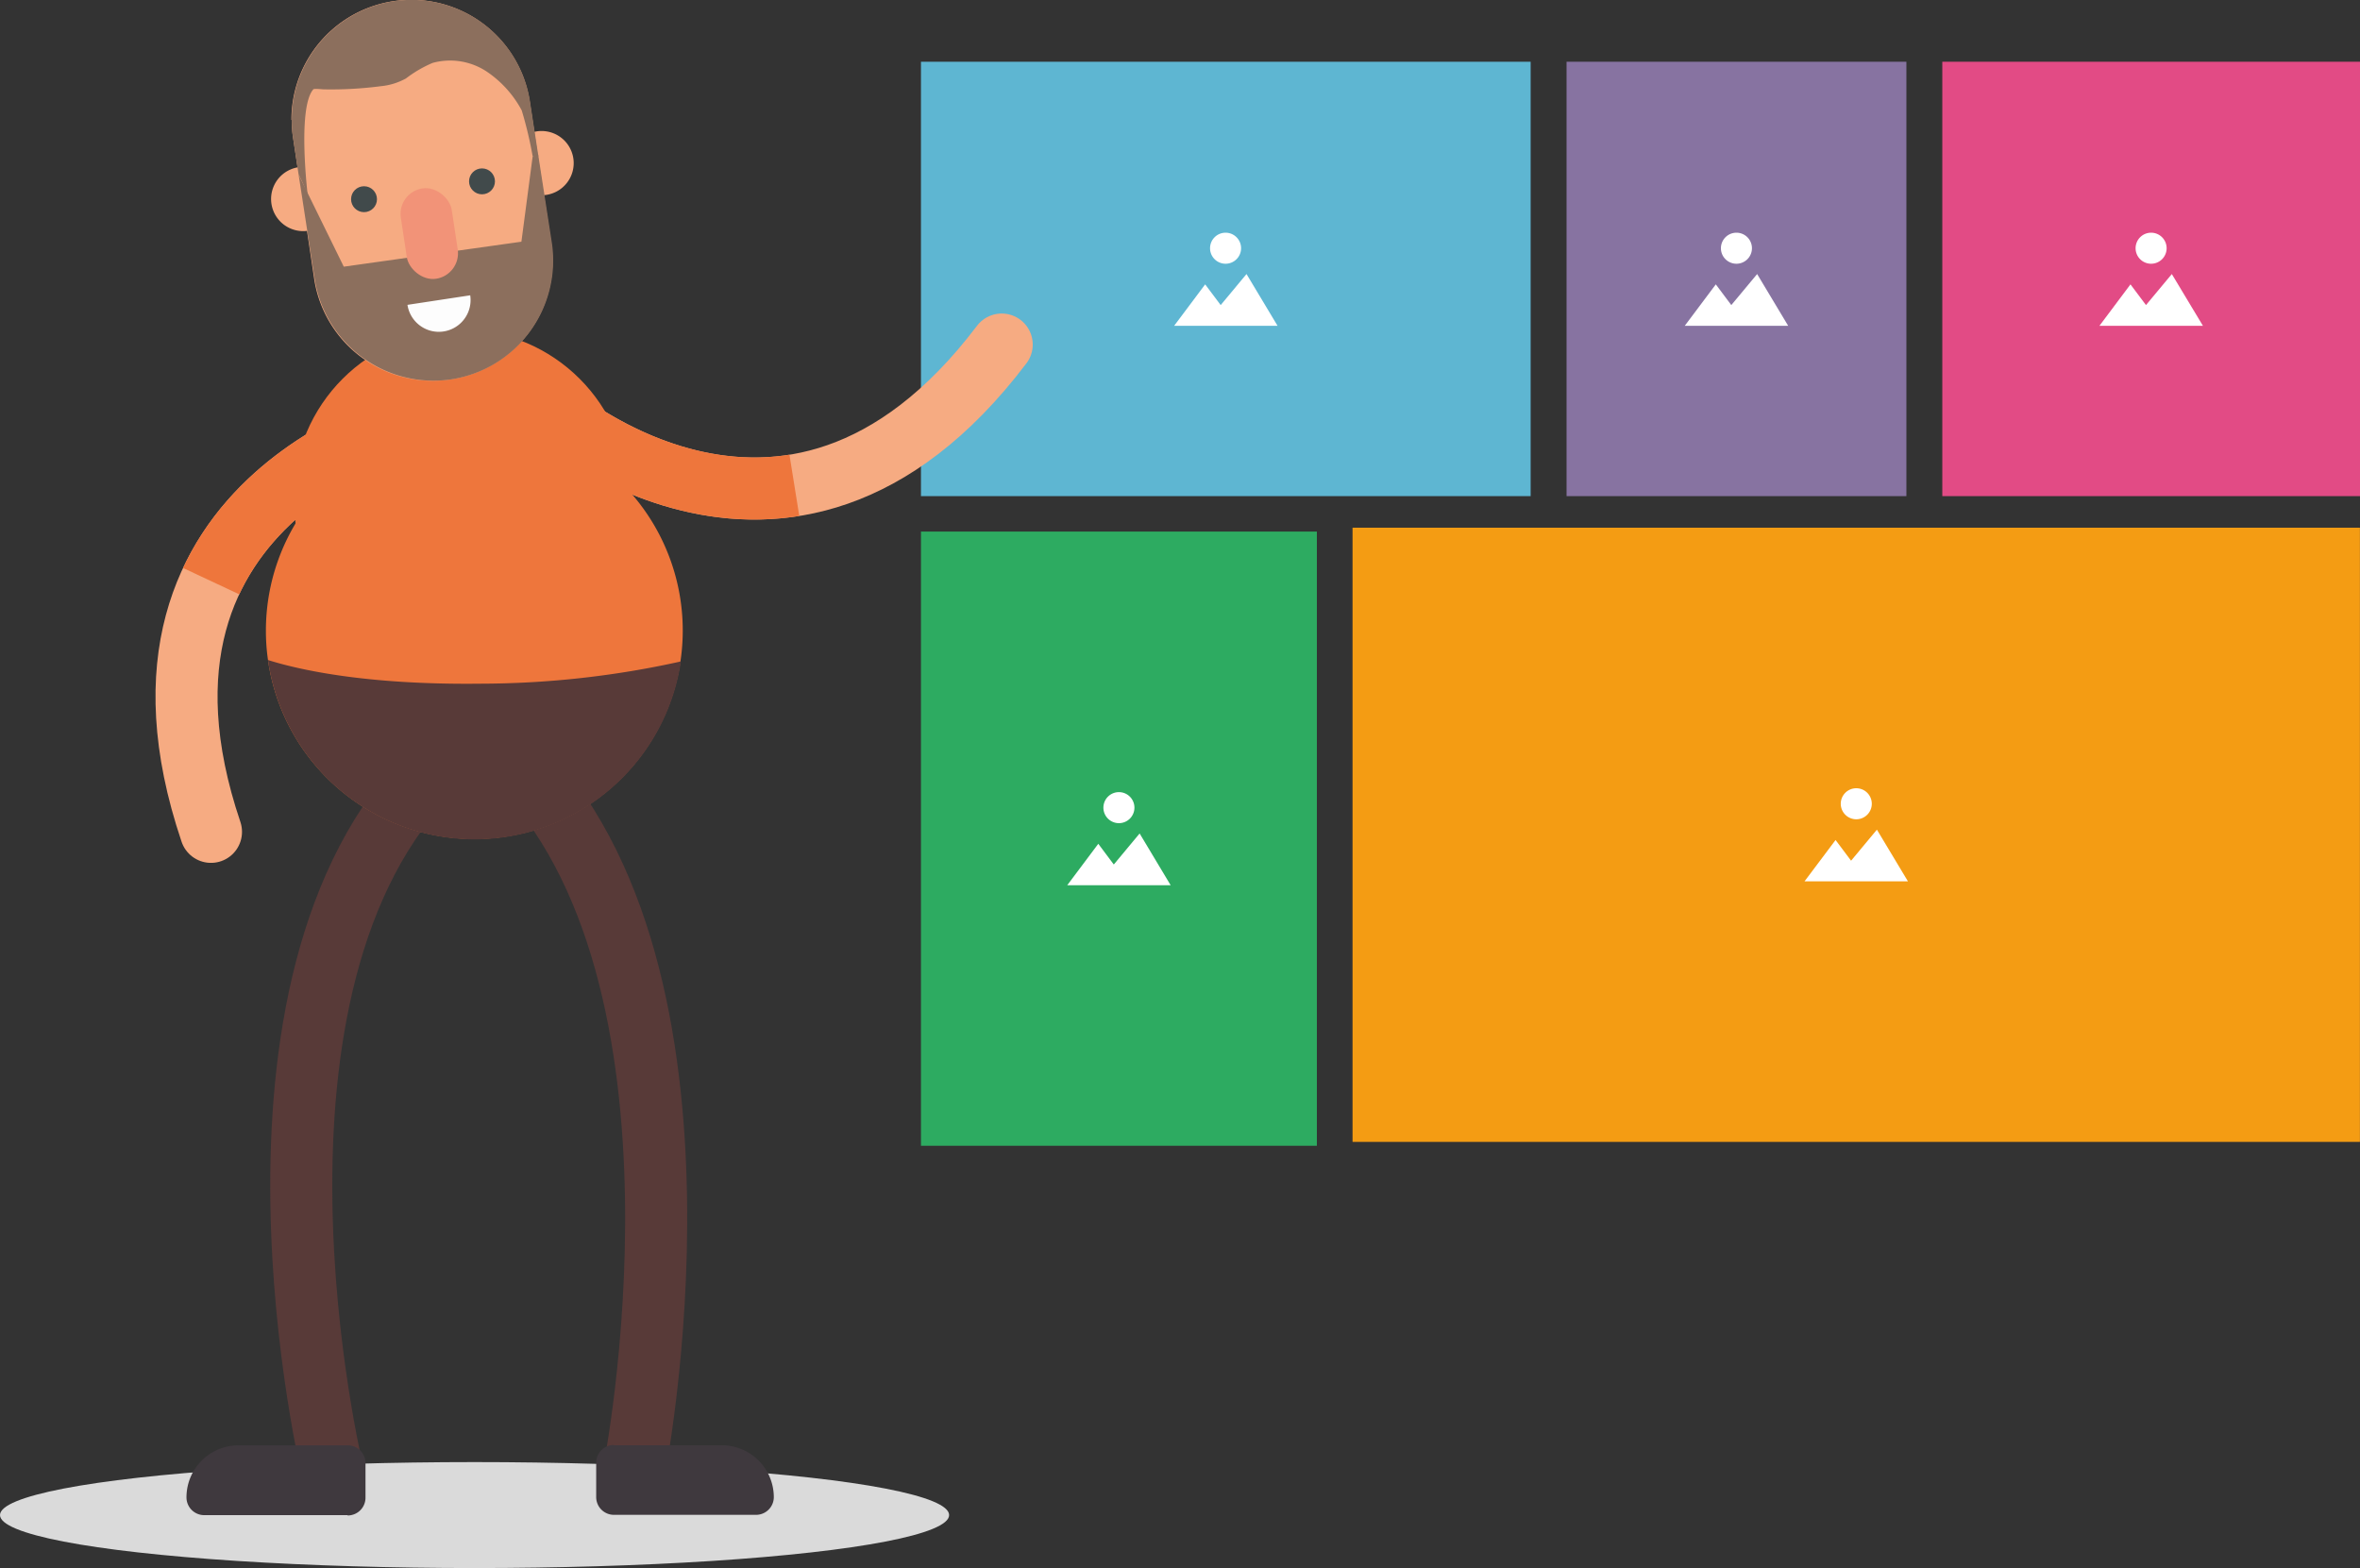 <svg xmlns="http://www.w3.org/2000/svg" viewBox="0 0 304.25 202.15"><rect x="0" y="0" width="304.25" height="202.15" fill="#333333" stroke="none"/><defs><style>.cls-1{fill:#dadada;}.cls-2{fill:#5eb6d2;}.cls-3{fill:#8773a1;}.cls-4{fill:#e24b85;}.cls-5{fill:#f49c13;}.cls-6{fill:#2dab61;}.cls-7{fill:#fff;}.cls-10,.cls-11,.cls-8{fill:none;stroke-miterlimit:10;stroke-width:8px;}.cls-8{stroke:#583a38;}.cls-9{fill:#3f393e;}.cls-10{stroke:#f6ab82;stroke-linecap:round;}.cls-11{stroke:#ee763c;}.cls-12{fill:#ee763c;}.cls-13{fill:#f6ab82;}.cls-14{fill:#8c6f5d;}.cls-15{fill:#f29378;}.cls-16{fill:#fdfdfd;}.cls-17{fill:#583a38;}.cls-18{fill:#414a4b;}</style></defs><title>Asset 8</title><g id="Layer_2" data-name="Layer 2"><g id="Layer_3" data-name="Layer 3"><ellipse class="cls-1" cx="61.18" cy="195.32" rx="61.18" ry="6.83"/><rect class="cls-2" x="118.73" y="7.96" width="78.6" height="56"/><rect class="cls-3" x="201.96" y="7.96" width="43.81" height="56"/><rect class="cls-4" x="250.4" y="7.96" width="53.85" height="56"/><rect class="cls-5" x="174.37" y="68.03" width="129.87" height="79.18"/><rect class="cls-6" x="118.73" y="68.53" width="51.04" height="79.18"/><path id="Union_137" data-name="Union 137" class="cls-7" d="M232.64,113.62l4-5.33,2,2.67,3.33-4,4,6.66Zm4.67-10a2,2,0,1,1,2,2h0A2,2,0,0,1,237.31,103.62Z"/><path class="cls-8" d="M42.9,189.82S27.74,126.89,56,99"/><path class="cls-8" d="M81.71,189.82s12.78-64.22-15.47-92.1"/><path class="cls-9" d="M26.33,186.32H44.79a2.29,2.29,0,0,1,2.29,2.29v0a6.71,6.71,0,0,1-6.71,6.71h-14A2.29,2.29,0,0,1,24,193v-4.43a2.29,2.29,0,0,1,2.29-2.29Z" transform="translate(71.12 381.65) rotate(180)"/><path class="cls-9" d="M79.14,186.32H93A6.71,6.71,0,0,1,99.76,193v0a2.29,2.29,0,0,1-2.29,2.29H79.14A2.29,2.29,0,0,1,76.86,193v-4.43a2.29,2.29,0,0,1,2.29-2.29Z"/><path class="cls-10" d="M69.34,51.67s31.8,29.75,59.8-7.25"/><path class="cls-11" d="M69.34,51.67s14.78,13.83,33.07,10.9"/><path class="cls-10" d="M54.83,53.7S12.34,63.28,27.2,107.24"/><path class="cls-11" d="M54.83,53.7S35.08,58.15,27.22,74.92"/><path class="cls-12" d="M34.28,81.32a26,26,0,0,0,.27,3.77,26.87,26.87,0,1,0-.27-3.77Z"/><circle class="cls-12" cx="59.45" cy="64.1" r="21.6"/><path class="cls-13" d="M37.61,15.46a14.93,14.93,0,0,0,.17,2.3l.72,4.76,2,13.42a15.45,15.45,0,1,0,30.56-4.61L69,17.75l-.7-4.61a15.45,15.45,0,0,0-30.73,2.32Z"/><path class="cls-13" d="M70.1,25.16A4.14,4.14,0,1,0,68.87,17"/><path class="cls-13" d="M39.71,29.75a4.14,4.14,0,1,1-1.24-8.19"/><path class="cls-14" d="M37.61,15.46a14.93,14.93,0,0,0,.17,2.3l.72,4.76a13.24,13.24,0,0,1,1.21,3s-1.44-11.56.68-14c.12-.13,1.16,0,1.32,0a49.63,49.63,0,0,0,7.4-.41,8.28,8.28,0,0,0,3.23-1,15.8,15.8,0,0,1,3.43-2,8.54,8.54,0,0,1,7.1,1.2,14,14,0,0,1,4.39,4.92,50.62,50.62,0,0,1,1.41,5.92h.74l-1.07-7a15.45,15.45,0,0,0-30.73,2.32Z"/><path class="cls-14" d="M68.67,20.16l.7-.29,1.78,11.45a15.5,15.5,0,0,1-13,17.59h0a15.5,15.5,0,0,1-17.59-13L38.5,22.52l5.82,11.86,22.9-3.22Z"/><rect class="cls-15" x="52.01" y="24.22" width="6.64" height="11.78" rx="3.32" ry="3.32" transform="translate(114.55 51.62) rotate(171.41)"/><path class="cls-16" d="M52.53,39.3a4.09,4.09,0,0,0,8.09-1.23"/><path class="cls-17" d="M34.55,85.09a26.9,26.9,0,0,0,53.24.18A119.92,119.92,0,0,1,61.9,88.14C47.09,88.31,38.42,86.31,34.55,85.09Z"/><circle class="cls-18" cx="62.14" cy="23.38" r="1.67"/><circle class="cls-18" cx="46.93" cy="25.68" r="1.67"/><path id="Union_137-2" data-name="Union 137" class="cls-7" d="M270.66,42l4-5.34,2,2.67,3.33-4L284,42Zm4.66-10a2,2,0,1,1,2,2h0A2,2,0,0,1,275.32,32Z"/><path id="Union_137-3" data-name="Union 137" class="cls-7" d="M217.2,42l4-5.34,2,2.67,3.33-4,4,6.67Zm4.66-10a2,2,0,1,1,2,2h0A2,2,0,0,1,221.86,32Z"/><path id="Union_137-4" data-name="Union 137" class="cls-7" d="M151.37,42l4-5.34,2,2.67,3.33-4,4,6.67ZM156,32a2,2,0,1,1,2,2h0A2,2,0,0,1,156,32Z"/><path id="Union_137-5" data-name="Union 137" class="cls-7" d="M137.59,114.12l4-5.34,2,2.67,3.33-4,4,6.67Zm4.66-10a2,2,0,1,1,2,2h0A2,2,0,0,1,142.25,104.12Z"/></g></g></svg>